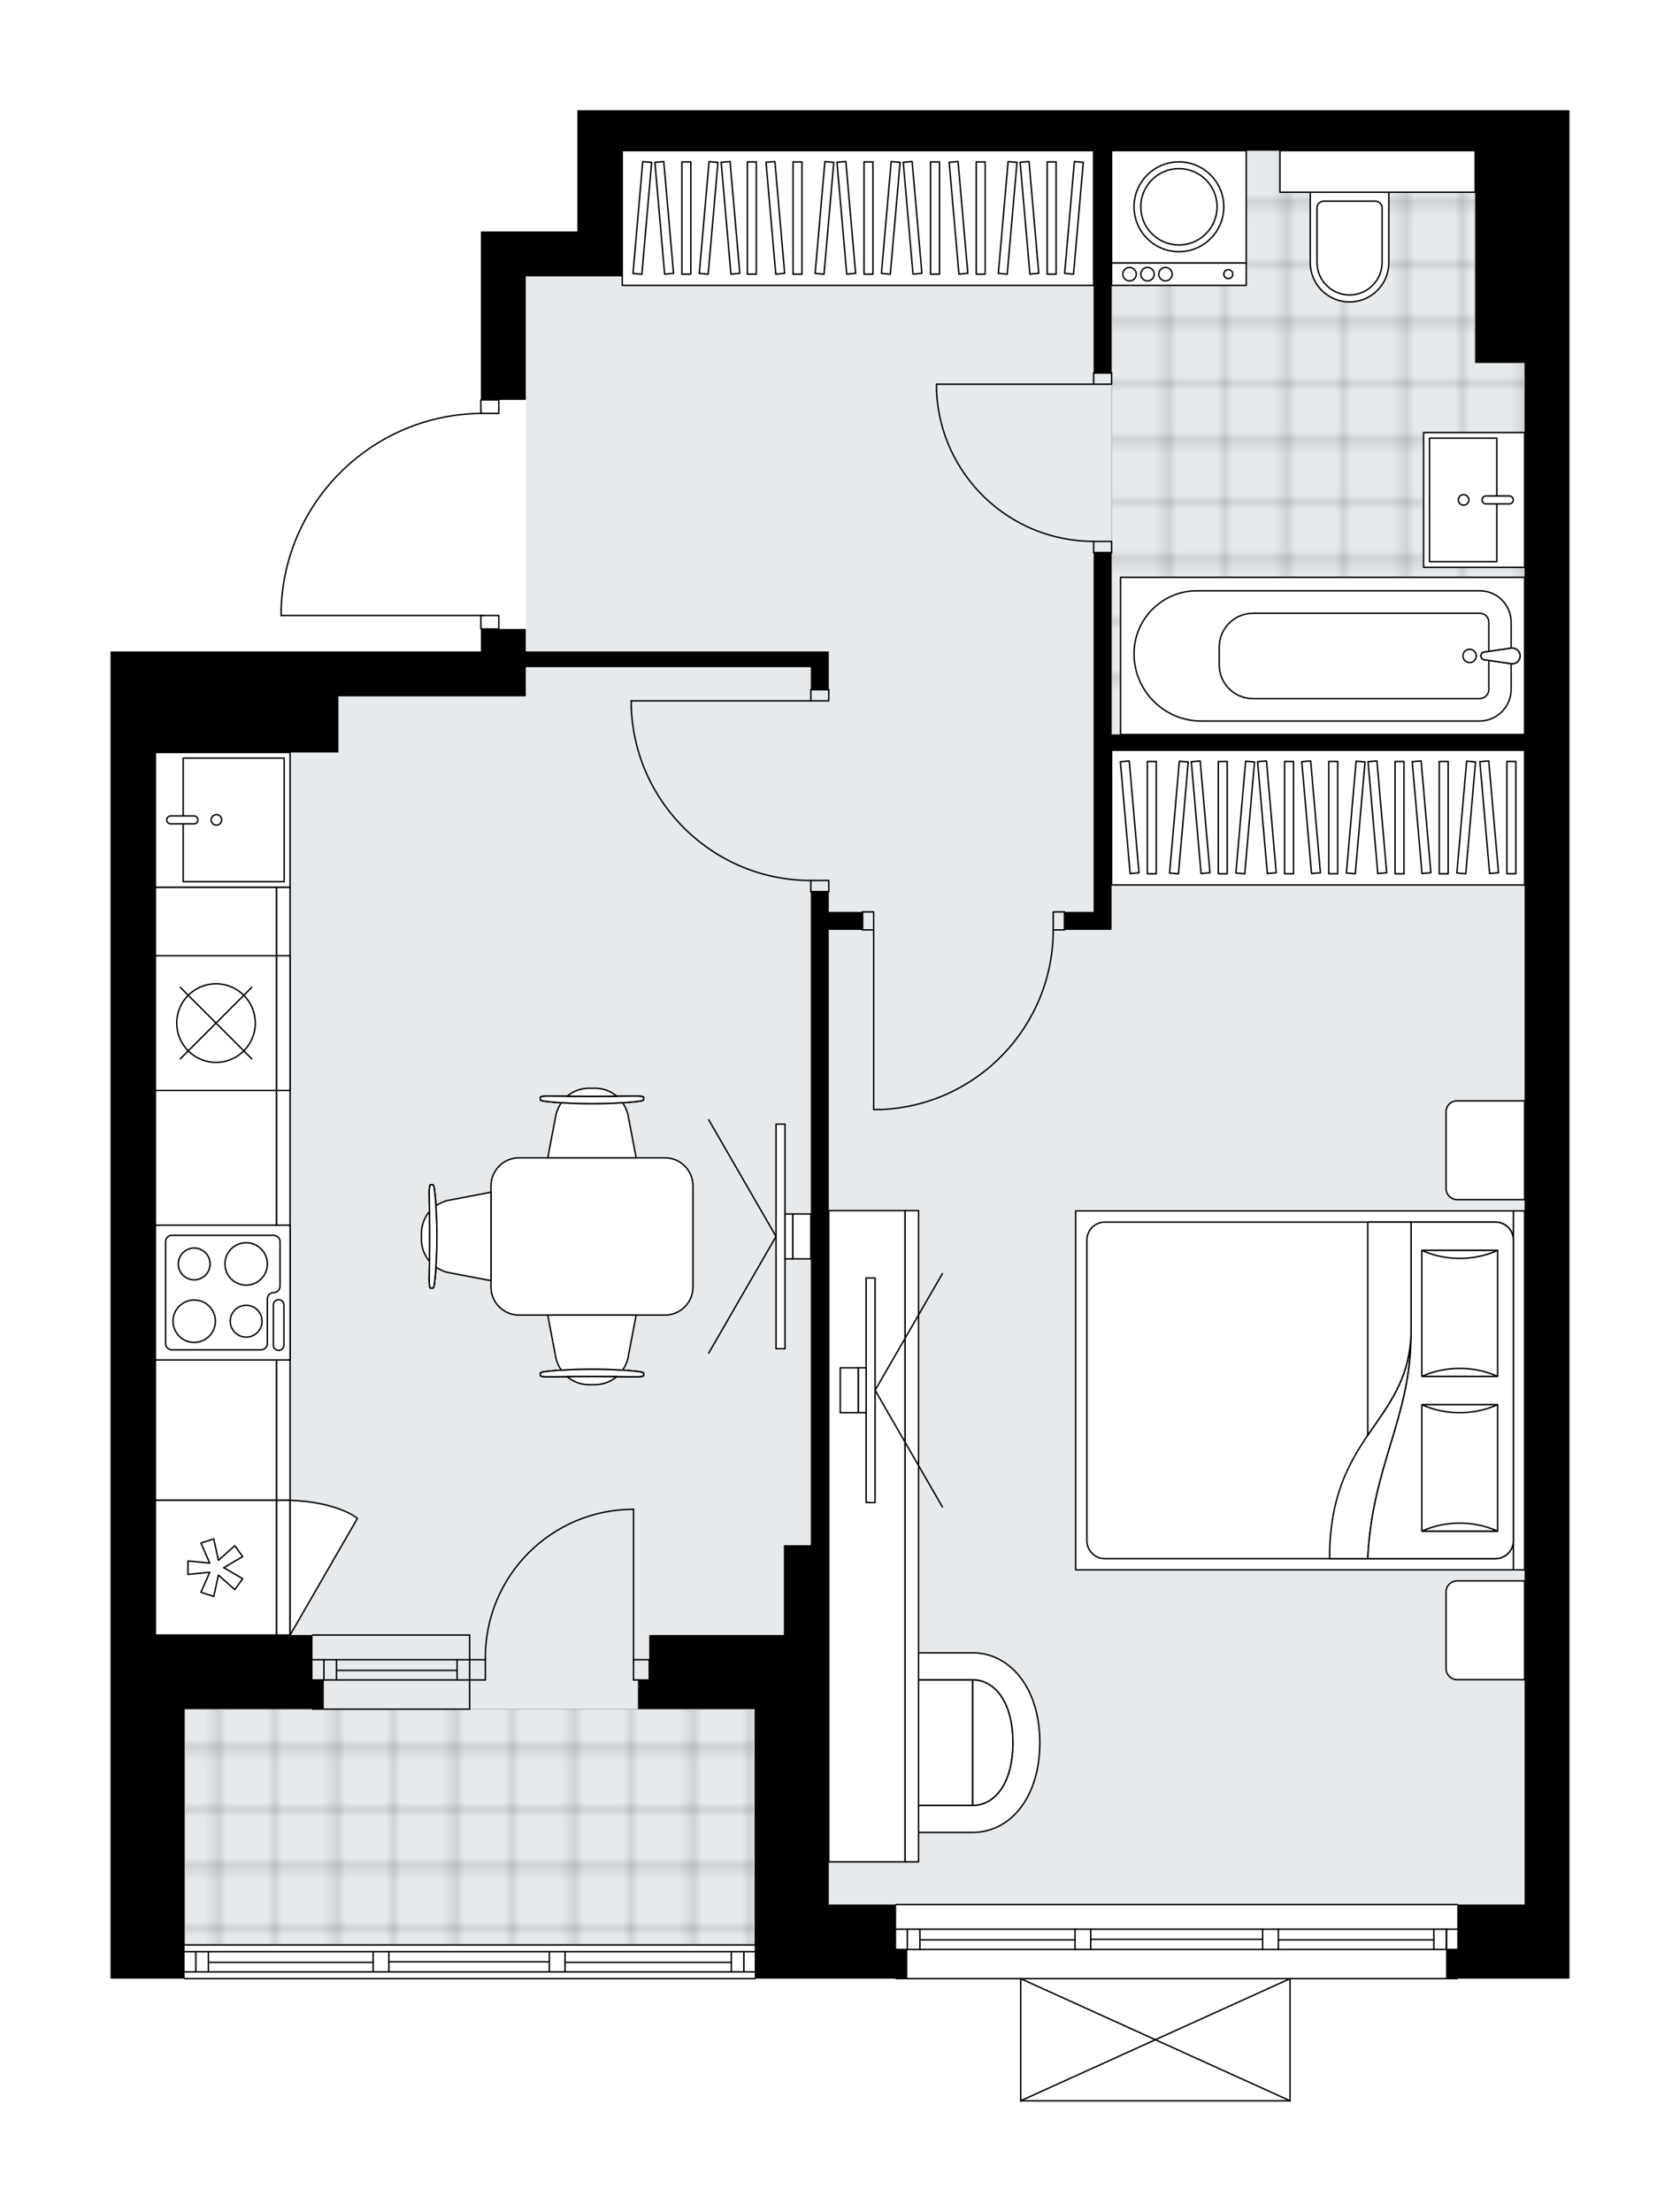 <svg xmlns="http://www.w3.org/2000/svg" xmlns:xlink="http://www.w3.org/1999/xlink" height="2000px" id="Layer_1" style="enable-background:new 0 0 1519.95 2000;" version="1.1" viewBox="0 0 1519.95 2000" width="1519.95px" x="0px" y="0px" xml:space="preserve">
<style type="text/css">
	.st0{fill:none;}
	.st1{opacity:0.25;fill:none;stroke:#070606;stroke-width:0.4;stroke-miterlimit:10;}
	.st2{fill:#FFFFFF;}
	.st3{fill:#E7EAEC;}
	.st4{fill:url(#SVGID_1_);stroke:#C8C8C8;stroke-width:1.3;stroke-miterlimit:10;}
	
		.st5{fill:url(#SVGID_00000028287867988776319370000013305222842380935839_);stroke:#C8C8C8;stroke-width:1.3;stroke-miterlimit:10;}
	.st6{fill:none;stroke:#000000;stroke-width:1.3;stroke-linecap:round;stroke-linejoin:round;stroke-miterlimit:10;}
	.st7{fill:#FFFFFF;stroke:#000000;stroke-width:1.3;stroke-linecap:round;stroke-linejoin:round;stroke-miterlimit:10;}
	.st8{font-family:'Arial-BoldMT','Arial'; font-weight:bold;}
	.st9{font-size:106.434px;}
	.st10{font-size:90.06px;}
	.st11{font-family: 'ArialMT','Arial';}
	.st12{font-size:40px;}
</style>
<pattern height="14.57" id="New_Pattern_Swatch_2" patternUnits="userSpaceOnUse" style="overflow:visible;" viewBox="7.49 -22.06 14.57 14.57" width="14.57" x="-239.89" y="-0.36">
	<g>
		<rect class="st0" height="14.57" width="14.57" x="7.49" y="-22.06" />
		<g>
			<rect class="st1" height="7.29" width="7.29" x="14.77" y="-7.49" />
		</g>
		<g>
			<rect class="st1" height="7.29" width="7.29" x="0.2" y="-7.49" />
		</g>
		<g>
			<rect class="st1" height="7.29" width="7.29" x="22.06" y="-14.77" />
		</g>
		<g>
			<rect class="st1" height="7.29" width="7.29" x="7.49" y="-14.77" />
			<rect class="st1" height="7.29" width="7.29" x="14.77" y="-22.06" />
		</g>
		<g>
			<rect class="st1" height="7.29" width="7.29" x="0.2" y="-22.06" />
		</g>
		<g>
			<rect class="st1" height="7.29" width="7.29" x="22.06" y="-29.35" />
		</g>
		<g>
			<rect class="st1" height="7.29" width="7.29" x="7.49" y="-29.35" />
		</g>
	</g>
</pattern>
<path class="st2" d="M1419.95,99.67v36.55v26.4v92.4v73.11v2.03V1722.2v40.61v26.4h-100.88c0,0,0,0,0,0  c0,0.36-0.29,0.65-0.65,0.65h-150.64v109.81c0,0,0,0.01,0,0.01c0,0.04-0.02,0.07-0.02,0.11c-0.01,0.05-0.01,0.1-0.03,0.15  c0,0,0,0,0,0.01c0,0.01-0.01,0.01-0.01,0.01c-0.05,0.1-0.12,0.17-0.2,0.23c-0.02,0.02-0.04,0.03-0.06,0.04  c-0.09,0.05-0.2,0.09-0.31,0.09H923.45c-0.12,0-0.22-0.04-0.31-0.09c-0.02-0.01-0.04-0.03-0.06-0.04c-0.08-0.06-0.16-0.14-0.2-0.23  c0-0.01-0.01-0.01-0.01-0.01c0,0,0,0,0-0.01c-0.02-0.04-0.02-0.1-0.03-0.15c-0.01-0.04-0.02-0.07-0.02-0.11c0,0,0-0.01,0-0.01  v-109.81H810.75c-0.36,0-0.65-0.29-0.65-0.65c0,0,0,0,0,0H683.46c0,0,0,0,0,0c0,0.36-0.29,0.65-0.65,0.65h-515.8  c-0.36,0-0.65-0.29-0.65-0.65c0,0,0,0,0,0H100v-26.4v-40.61v-324.91V589.07h40.61h0.02h89.35h76.13h0.02h128.92v-19.66h0  c-0.36,0-0.65-0.29-0.65-0.65v-11.53l-180.06,0c-0.36,0-0.65-0.29-0.65-0.65v-5.32c0,0,0-0.01,0-0.01c0,0,0-0.01,0-0.01  c1.42-47.97,21.16-92.8,55.6-126.23c33.79-32.8,78.12-51.13,125.11-51.81v-11.57c0-0.36,0.29-0.65,0.65-0.65h0V249.95v-40.61h87.32  v-73.11V99.67h36.55H1419.95z" id="background" />
<g id="floor">
	<polygon class="st3" points="1379.34,328.13 1334.67,328.13 1334.67,136.23 1157.99,136.23 1157.99,136.23 563,136.23 563,249.95    475.68,249.95 475.68,328.13 475.68,494.65 475.68,629.69 207.63,629.69 140.61,629.69 140.61,1478.52 167.01,1478.52    167.01,1758.76 682.81,1758.76 682.81,1722.2 1379.34,1722.2  " />
	<pattern id="SVGID_1_" patternTransform="matrix(0 7.164 -7.164 0 -44403.582 44243.258)" xlink:href="#New_Pattern_Swatch_2">
	</pattern>
	<polygon class="st4" points="167.01,1545.53 167.01,1758.76 682.81,1758.76 682.81,1545.53  " />
	
		<pattern id="SVGID_00000168118718961307498230000006983345778508057497_" patternTransform="matrix(0 7.164 -7.164 0 -44403.582 44243.258)" xlink:href="#New_Pattern_Swatch_2">
	</pattern>
	
		<polygon points="   1379.34,328.13 1334.67,328.13 1334.67,136.23 1157.99,136.23 1157.99,136.23 1005.69,136.23 1005.69,328.13 1005.69,473.51    1005.69,664.21 1379.34,664.21  " style="fill:url(#SVGID_00000168118718961307498230000006983345778508057497_);stroke:#C8C8C8;stroke-width:1.3;stroke-miterlimit:10;" />
	<g id="LINE_00000159464968034887382420000007318742429480728708_">
		<line class="st6" x1="424.91" x2="282.76" y1="1500.86" y2="1500.86" />
	</g>
	<g id="LINE_00000114759028936417534850000003907572093613693118_">
		<line class="st6" x1="424.91" x2="282.76" y1="1519.13" y2="1519.13" />
	</g>
	<g id="LINE_00000175316626678868610680000015216728505121416581_">
		<line class="st6" x1="413.54" x2="304.43" y1="1510.5" y2="1510.5" />
	</g>
	<g id="LINE_00000174594281012437829940000005848049016243159950_">
		<line class="st6" x1="293.06" x2="293.06" y1="1500.86" y2="1519.13" />
	</g>
	<g id="LINE_00000005247277247624606030000005091386150022939784_">
		<line class="st6" x1="413.54" x2="413.54" y1="1500.86" y2="1519.13" />
	</g>
	<g id="LINE_00000029041968290814526230000003264908548991458945_">
		<line class="st6" x1="424.91" x2="282.76" y1="1478.52" y2="1478.52" />
	</g>
	<g id="LINE_00000005973625409141620360000014446380044234196399_">
		<line class="st6" x1="282.76" x2="424.91" y1="1545.53" y2="1545.53" />
	</g>
	<g id="LINE_00000181791146626442642590000017239128711248469416_">
		<line class="st6" x1="304.43" x2="304.43" y1="1500.84" y2="1519.12" />
	</g>
	<g id="LINE_00000147197908009848445180000005796990682626858423_">
		<line class="st6" x1="424.91" x2="424.91" y1="1478.52" y2="1545.53" />
	</g>
	<g id="LINE_00000114068690577513393810000009980591604501081730_">
		<line class="st6" x1="1318.42" x2="810.74" y1="1789.22" y2="1789.22" />
	</g>
	<g id="LINE_00000082349862832245615910000010120007952279728282_">
		<line class="st6" x1="1308.63" x2="1308.63" y1="1762.82" y2="1744.54" />
	</g>
	<g id="LINE_00000057128004393006105010000015736711722454130308_">
		<line class="st6" x1="820.9" x2="820.9" y1="1762.82" y2="1744.54" />
	</g>
	<g id="LINE_00000167376976913088309130000008919915838965761933_">
		<line class="st6" x1="1156.57" x2="1297.26" y1="1754.19" y2="1754.19" />
	</g>
	<g id="LINE_00000135661036257868880480000001225894003720770973_">
		<line class="st6" x1="832.27" x2="972.59" y1="1754.19" y2="1754.19" />
	</g>
	<g id="LINE_00000096737657482844247500000012691677794501546937_">
		<line class="st6" x1="832.27" x2="832.27" y1="1744.54" y2="1762.82" />
	</g>
	<g id="LINE_00000051359062182843556460000000464553885358497701_">
		<line class="st6" x1="1308.63" x2="1308.63" y1="1762.82" y2="1744.54" />
	</g>
	<g id="LINE_00000145032425845661953270000005360554106614423961_">
		<line class="st6" x1="1297.26" x2="1297.26" y1="1744.54" y2="1762.82" />
	</g>
	<g id="LINE_00000064313303780424539730000007667471722427400882_">
		<line class="st6" x1="1142.36" x2="1142.36" y1="1762.82" y2="1744.54" />
	</g>
	<g id="LINE_00000062178953590584321840000014605046955118950309_">
		<line class="st6" x1="1142.36" x2="1156.57" y1="1744.54" y2="1744.54" />
	</g>
	<g id="LINE_00000052105658238799671630000016422167729361800632_">
		<line class="st6" x1="1156.57" x2="1156.57" y1="1744.54" y2="1762.82" />
	</g>
	<g id="LINE_00000044876039512297899240000014032979050916417933_">
		<line class="st6" x1="1156.57" x2="1142.36" y1="1762.82" y2="1762.82" />
	</g>
	<g id="LINE_00000160892957480590854470000008016874538953595580_">
		<line class="st6" x1="810.74" x2="1318.42" y1="1722.2" y2="1722.2" />
	</g>
	<g id="LINE_00000147193551850665373060000004433451375161906833_">
		<line class="st6" x1="972.59" x2="972.59" y1="1762.82" y2="1744.54" />
	</g>
	<g id="LINE_00000134233949324633715930000012809959189842365845_">
		<line class="st6" x1="972.59" x2="986.81" y1="1744.54" y2="1744.54" />
	</g>
	<g id="LINE_00000004514297304377607820000005675674512197804692_">
		<line class="st6" x1="986.81" x2="986.81" y1="1744.54" y2="1762.82" />
	</g>
	<g id="LINE_00000114775204928745322370000017705954034898156445_">
		<line class="st6" x1="986.81" x2="972.59" y1="1762.82" y2="1762.82" />
	</g>
	<g id="LINE_00000124162923593396458110000004777572014499750314_">
		<line class="st6" x1="986.81" x2="1142.36" y1="1753.68" y2="1753.68" />
	</g>
	<g id="LWPOLYLINE_00000146467243104360185180000006989191965846626697_">
		<line class="st6" x1="972.59" x2="810.74" y1="1762.82" y2="1762.82" />
	</g>
	<g id="LWPOLYLINE_00000063616579631128823820000012463624421298317495_">
		<line class="st6" x1="986.81" x2="1142.36" y1="1762.82" y2="1762.82" />
	</g>
	<g id="LWPOLYLINE_00000067224195524028027620000000985234701304556985_">
		<line class="st6" x1="1156.57" x2="1318.42" y1="1762.82" y2="1762.82" />
	</g>
	<g id="LWPOLYLINE_00000114788545554026914740000005602625711134768541_">
		<line class="st6" x1="972.59" x2="810.74" y1="1744.54" y2="1744.54" />
	</g>
	<g id="LWPOLYLINE_00000072974100575744837510000004043423246046922657_">
		<line class="st6" x1="986.81" x2="1142.36" y1="1744.54" y2="1744.54" />
	</g>
	<g id="LWPOLYLINE_00000167362436292201344560000000776501996258713522_">
		<line class="st6" x1="1156.57" x2="1318.42" y1="1744.54" y2="1744.54" />
	</g>
	<g id="LINE_00000017495531155985978740000004346588854024607403_">
		<line class="st6" x1="682.81" x2="167.01" y1="1789.22" y2="1789.22" />
	</g>
	<g id="LINE_00000010295783850577832320000002436035515083844766_">
		<line class="st6" x1="673.02" x2="673.02" y1="1783.12" y2="1764.85" />
	</g>
	<g id="LINE_00000150102037874666741370000018321709742682613404_">
		<line class="st6" x1="177.17" x2="177.17" y1="1783.12" y2="1764.85" />
	</g>
	<g id="LINE_00000142857072124745221910000015123731272853599385_">
		<line class="st6" x1="511.22" x2="661.65" y1="1774.49" y2="1774.49" />
	</g>
	<g id="LINE_00000029731068823015521050000007578498754175677312_">
		<line class="st6" x1="188.54" x2="337.59" y1="1774.49" y2="1774.49" />
	</g>
	<g id="LINE_00000098910092340821400220000005647403271985682833_">
		<line class="st6" x1="188.54" x2="188.54" y1="1764.85" y2="1783.12" />
	</g>
	<g id="LINE_00000158736936945879059240000007635595385839344532_">
		<line class="st6" x1="673.02" x2="673.02" y1="1783.12" y2="1764.85" />
	</g>
	<g id="LINE_00000072262215486190350760000005317283008310324385_">
		<line class="st6" x1="661.65" x2="661.65" y1="1764.85" y2="1783.12" />
	</g>
	<g id="LINE_00000145060584274622548920000000277552830374968961_">
		<line class="st6" x1="497" x2="497" y1="1783.12" y2="1764.85" />
	</g>
	<g id="LINE_00000011026779893601154560000002993205143137550490_">
		<line class="st6" x1="497" x2="511.22" y1="1764.85" y2="1764.85" />
	</g>
	<g id="LINE_00000161594583289886964260000004367921092736633265_">
		<line class="st6" x1="511.22" x2="511.22" y1="1764.85" y2="1783.12" />
	</g>
	<g id="LINE_00000022543328217402246740000011294371470117127829_">
		<line class="st6" x1="511.22" x2="497" y1="1783.12" y2="1783.12" />
	</g>
	<g id="LINE_00000012447913003500489340000009996949368101186209_">
		<line class="st6" x1="167.01" x2="682.81" y1="1758.76" y2="1758.76" />
	</g>
	<g id="LINE_00000137128398797529945750000001467654298051754125_">
		<line class="st6" x1="337.59" x2="337.59" y1="1783.12" y2="1764.85" />
	</g>
	<g id="LINE_00000134960019345637852990000004115606173213694100_">
		<line class="st6" x1="337.59" x2="351.81" y1="1764.85" y2="1764.85" />
	</g>
	<g id="LINE_00000129172333435724958720000017553814107675001986_">
		<line class="st6" x1="351.81" x2="351.81" y1="1764.85" y2="1783.12" />
	</g>
	<g id="LINE_00000093167480669346427640000003557370483208242839_">
		<line class="st6" x1="351.81" x2="337.59" y1="1783.12" y2="1783.12" />
	</g>
	<g id="LINE_00000085950529786856668720000009716171281664082083_">
		<line class="st6" x1="351.81" x2="497" y1="1773.99" y2="1773.99" />
	</g>
	<g id="LWPOLYLINE_00000003074732665199681440000010949204626288127163_">
		<line class="st6" x1="337.59" x2="167.01" y1="1783.12" y2="1783.12" />
	</g>
	<g id="LWPOLYLINE_00000021815162135104818600000011684291876133050756_">
		<line class="st6" x1="351.81" x2="497" y1="1783.12" y2="1783.12" />
	</g>
	<g id="LWPOLYLINE_00000079459112222077317130000010272521883012592785_">
		<line class="st6" x1="511.22" x2="682.81" y1="1783.12" y2="1783.12" />
	</g>
	<g id="LWPOLYLINE_00000051349680281229583680000016130829569057008534_">
		<line class="st6" x1="337.59" x2="167.01" y1="1764.85" y2="1764.85" />
	</g>
	<g id="LWPOLYLINE_00000039836338058253771950000005342468106985353887_">
		<line class="st6" x1="351.81" x2="497" y1="1764.85" y2="1764.85" />
	</g>
	<g id="LWPOLYLINE_00000158751741557638565180000005163339417399134099_">
		<line class="st6" x1="511.22" x2="682.81" y1="1764.85" y2="1764.85" />
	</g>
	<g id="LWPOLYLINE_00000080927607412779894470000014311227622285917583_">
		<rect class="st6" height="16.25" width="10.15" x="780.28" y="824.63" />
	</g>
	<g id="LWPOLYLINE_00000026857954743921189660000003870569113105774723_">
		<rect class="st6" height="16.25" width="10.15" x="952.89" y="824.63" />
	</g>
	<g id="LINE_00000042730196778144074470000001926801287749760145_">
		<line class="st6" x1="780.28" x2="780.28" y1="840.88" y2="824.63" />
	</g>
	<g id="LINE_00000168804093839867234700000016296198273272749218_">
		<line class="st6" x1="963.05" x2="963.05" y1="840.88" y2="824.63" />
	</g>
	<g id="LINE_00000103254865355237618310000016354950010803686559_">
		<line class="st6" x1="790.44" x2="790.44" y1="840.88" y2="1003.34" />
	</g>
	<g id="LINE_00000178902216517605330560000007410651352523770500_">
		<line class="st6" x1="796.53" x2="790.44" y1="1003.34" y2="1003.34" />
	</g>
	<g id="ARC_00000115478671357762243060000004401807131690549402_">
		<path class="st6" d="M796.53,1003.34c87.29-3.38,156.32-75.1,156.36-162.46" />
	</g>
	<g id="LWPOLYLINE_00000083795343036657682160000000211117925011314864_">
		<rect class="st6" height="10.15" width="16.25" x="989.45" y="337.27" />
	</g>
	<g id="LWPOLYLINE_00000135692264151889533520000012744684544496676507_">
		<rect class="st6" height="10.15" width="16.25" x="989.45" y="489.57" />
	</g>
	<g id="LINE_00000136378006688956060510000016857580840232076710_">
		<line class="st6" x1="989.45" x2="1005.69" y1="337.27" y2="337.27" />
	</g>
	<g id="LINE_00000140717002348458222190000013301433393745058447_">
		<line class="st6" x1="989.45" x2="1005.69" y1="499.72" y2="499.72" />
	</g>
	<g id="LINE_00000147935204942919564620000010925227684000828325_">
		<line class="st6" x1="989.45" x2="847.3" y1="347.42" y2="347.42" />
	</g>
	<g id="ARC_00000102522030395117806060000009496199499083019711_">
		<path class="st6" d="M989.45,489.57c-76.14-0.05-138.77-59.99-142.15-136.06" />
	</g>
	<g id="LINE_00000136374839793241534870000002972760767102223019_">
		<line class="st6" x1="847.3" x2="847.3" y1="347.42" y2="353.51" />
	</g>
	<g id="LWPOLYLINE_00000008829286261495295740000015395358045792122022_">
		<rect class="st6" height="10.15" width="16.25" x="733.58" y="623.6" />
	</g>
	<g id="LWPOLYLINE_00000182505417797063396580000009743372128505257107_">
		<rect class="st6" height="10.15" width="16.25" x="733.58" y="796.2" />
	</g>
	<g id="LINE_00000017503805347105942300000006600446890348101816_">
		<line class="st6" x1="733.58" x2="749.82" y1="623.6" y2="623.6" />
	</g>
	<g id="LINE_00000034090455361210184890000007933574788674657156_">
		<line class="st6" x1="733.58" x2="749.82" y1="806.36" y2="806.36" />
	</g>
	<g id="LINE_00000103964756217169586450000003559490715527708862_">
		<line class="st6" x1="733.58" x2="571.12" y1="633.75" y2="633.75" />
	</g>
	<g id="LINE_00000145753973316320676920000004698875784614708897_">
		<line class="st6" x1="571.12" x2="571.12" y1="639.84" y2="633.75" />
	</g>
	<g id="ARC_00000114781508439843312100000009247092535530109373_">
		<path class="st6" d="M733.58,796.2c-87.35-0.04-159.07-69.08-162.46-156.36" />
	</g>
	<g id="ARC_00000048496365455628548800000001659388590638921113_">
		<path class="st6" d="M439.13,1500.86c-0.01-0.66-0.01-1.33-0.02-1.99c-0.01-74.03,60.01-134.06,134.04-134.06" />
	</g>
	<g id="LINE_00000011726549882247958110000011514518092044913812_">
		<line class="st6" x1="573.15" x2="573.15" y1="1500.86" y2="1364.8" />
	</g>
	<g id="LINE_00000134241381441230451590000006188353006510543243_">
		<line class="st6" x1="424.91" x2="439.13" y1="1500.86" y2="1500.86" />
	</g>
	<g id="LINE_00000088128343941048809460000016861106777601799869_">
		<line class="st6" x1="439.13" x2="439.13" y1="1500.86" y2="1519.13" />
	</g>
	<g id="LINE_00000141450710732183140050000003314945569152746425_">
		<line class="st6" x1="439.13" x2="424.91" y1="1519.13" y2="1519.13" />
	</g>
	<g id="LINE_00000139274134997451385080000018391581952168328071_">
		<line class="st6" x1="587.37" x2="573.15" y1="1519.13" y2="1519.13" />
	</g>
	<g id="LINE_00000018938034696451794400000016760759160387768219_">
		<line class="st6" x1="573.15" x2="573.15" y1="1519.13" y2="1500.86" />
	</g>
	<g id="LINE_00000023981854228583649090000003265836482348057241_">
		<line class="st6" x1="573.15" x2="587.37" y1="1500.86" y2="1500.86" />
	</g>
	<g id="LINE_00000034777850837826255210000002532938435960764826_">
		<line class="st6" x1="587.37" x2="587.37" y1="1519.13" y2="1500.86" />
	</g>
	<g id="LWPOLYLINE_00000119091266094777029820000001435097031828989118_">
		<rect class="st6" height="12.18" width="16.25" x="435.06" y="361.64" />
	</g>
	<g id="LWPOLYLINE_00000035492799581489973090000015863206214568293010_">
		<rect class="st6" height="12.18" width="16.25" x="435.07" y="556.58" />
	</g>
	<g id="LWPOLYLINE_00000033370592594691489330000010137500128081362313_">
		<path class="st6" d="M254.35,551.26c2.93-98.83,83.89-177.44,182.76-177.44" />
	</g>
	<g id="LINE_00000054974137162396882430000007266559284185395613_">
		<line class="st6" x1="437.12" x2="254.35" y1="556.58" y2="556.58" />
	</g>
	<g id="LINE_00000021088354826855799650000011932533928701492404_">
		<line class="st6" x1="254.35" x2="254.35" y1="556.58" y2="551.26" />
	</g>
	<g id="LINE_00000160187583770537269110000008132778527231422379_">
		<line class="st6" x1="1167.13" x2="923.45" y1="1899.68" y2="1899.68" />
	</g>
	<g id="LINE_00000012430790559905438060000014334106758453740715_">
		<line class="st6" x1="923.45" x2="923.45" y1="1899.68" y2="1789.25" />
	</g>
	<g id="LINE_00000173143285281320822840000014370107970353660288_">
		<line class="st6" x1="1167.13" x2="1167.13" y1="1789.25" y2="1899.68" />
	</g>
	<g id="LWPOLYLINE_00000023977201995187664570000000652355577399632805_">
		<line class="st6" x1="923.45" x2="1167.13" y1="1789.25" y2="1899.68" />
	</g>
	<g id="LWPOLYLINE_00000103266684983264881070000006337347578749632406_">
		<line class="st6" x1="1167.13" x2="923.45" y1="1789.25" y2="1899.68" />
	</g>
	<g>
		<polygon points="558.94,99.67 522.39,99.67 522.39,136.23 522.39,209.33 435.07,209.33 435.07,249.95 435.07,361.64     475.68,361.64 475.68,249.95 522.39,249.95 563,249.95 563,136.23 989.45,136.23 989.45,337.27 1005.69,337.27 1005.69,136.23     1334.67,136.23 1334.67,162.63 1334.67,214.41 1334.67,255.02 1334.67,295.64 1334.67,328.13 1379.34,328.13 1379.34,664.21     1005.69,664.21 1005.69,499.72 989.45,499.72 989.45,824.63 963.05,824.63 963.05,840.88 989.45,840.88 1005.69,840.88     1005.69,678.42 1379.34,678.42 1379.34,1722.2 1318.42,1722.2 1318.42,1762.82 1308.27,1762.82 1308.27,1789.22 1419.95,1789.22     1419.95,1762.82 1419.95,1722.2 1419.95,330.16 1419.95,328.13 1419.95,255.02 1419.95,162.63 1419.95,136.23 1419.95,99.67   " />
		<polygon points="733.58,623.6 749.82,623.6 749.82,589.07 733.58,589.07 475.68,589.07 475.68,568.77 435.07,568.77     435.07,589.07 306.14,589.07 306.12,589.07 229.99,589.07 140.64,589.07 140.61,589.07 100,589.07 100,1397.29 100,1722.2     100,1762.82 100,1789.22 167.01,1789.22 167.01,1762.82 167.01,1722.2 167.01,1545.53 282.76,1545.53 292.92,1545.53     292.92,1519.13 282.76,1519.13 282.76,1478.52 140.61,1478.52 140.61,1397.29 140.61,680.46 140.64,680.46 165.01,680.46     229.99,680.46 283.8,680.46 306.14,680.46 306.14,629.69 435.07,629.69 475.68,629.69 475.68,603.29 733.58,603.29   " />
		<polygon points="810.74,1722.2 749.82,1722.2 749.82,1397.29 749.82,840.88 780.28,840.88 780.28,824.63 749.82,824.63     749.82,806.36 733.58,806.36 733.58,1397.29 709.21,1397.29 709.21,1478.52 587.37,1478.52 587.37,1519.13 577.21,1519.13     577.21,1545.53 587.37,1545.53 682.81,1545.53 682.81,1722.2 682.81,1762.82 682.81,1789.22 820.9,1789.22 820.9,1762.82     810.74,1762.82   " />
	</g>
</g>
<g id="mebel">
	<g>
		
			<rect class="st7" height="109.66" transform="matrix(8.748741e-11 -1 1 8.748741e-11 -884.049 1274.934)" width="554.37" x="-81.74" y="1024.66" />
		
			<rect class="st7" height="12.18" transform="matrix(8.748741e-11 -1 1 8.748741e-11 -823.128 1335.855)" width="554.37" x="-20.82" y="1073.4" />
	</g>
	<g>
		<g>
			<g id="LINE_00000129924191103172242560000006265219222063573932_">
				<line class="st7" x1="702.1" x2="641.18" y1="1118.09" y2="1223.61" />
			</g>
			<g id="LINE_00000075854894895981668360000014990732644080104863_">
				<line class="st7" x1="702.1" x2="641.18" y1="1118.09" y2="1012.57" />
			</g>
		</g>
		<rect class="st7" height="203.07" width="8.12" x="702.1" y="1016.55" />
		
			<rect class="st7" height="40.61" transform="matrix(-1 -1.224647e-16 1.224647e-16 -1 1427.558 2236.175)" width="7.11" x="710.23" y="1097.78" />
		<rect class="st7" height="40.61" width="16.25" x="717.33" y="1097.78" />
	</g>
	<g>
		<g>
			<g>
				<path class="st7" d="M778.41,1617.46v-83.31c0-8.39,6.8-15.18,15.18-15.18h86.46v113.67h-86.46      C785.21,1632.64,778.41,1625.84,778.41,1617.46z" />
				<path class="st7" d="M880.05,1518.97c19.72,0,36.4,19.85,36.4,56.86c0,37.01-16.46,56.81-36.4,56.81V1518.97z" />
				<path class="st7" d="M880.05,1657.01c33.26,0,60.71-30.71,60.71-81.18s-27.81-81.23-60.71-81.23h-86.41v24.37h86.41      c19.72,0,36.4,19.85,36.4,56.86c0,37.01-16.46,56.81-36.4,56.81h-86.41v24.37H880.05z" />
			</g>
		</g>
		<g>
			
				<rect class="st7" height="69.04" transform="matrix(-2.190623e-10 -1 1 -2.190623e-10 -604.84 2173.532)" width="588.9" x="489.89" y="1354.66" />
			
				<rect class="st7" height="12.18" transform="matrix(-1.926871e-10 -1 1 -1.926871e-10 -564.226 2214.146)" width="588.9" x="530.51" y="1383.09" />
		</g>
		<g>
			<g>
				<g id="LINE_00000047751450853920975050000010129138364502782108_">
					<line class="st7" x1="791.72" x2="852.64" y1="1257.19" y2="1362.71" />
				</g>
				<g id="LINE_00000015349776692364746800000006681595815684576167_">
					<line class="st7" x1="791.72" x2="852.64" y1="1257.19" y2="1151.67" />
				</g>
			</g>
			
				<rect class="st7" height="203.07" transform="matrix(-1 2.196815e-10 -2.196815e-10 -1 1575.314 2514.381)" width="8.12" x="783.6" y="1155.66" />
			<rect class="st7" height="40.61" width="7.11" x="776.49" y="1236.88" />
			
				<rect class="st7" height="40.61" transform="matrix(-1 2.205772e-10 -2.205772e-10 -1 1536.731 2514.381)" width="16.25" x="760.24" y="1236.88" />
		</g>
	</g>
	<g>
		
			<rect class="st7" height="373.65" transform="matrix(-1.441702e-10 1 -1 -1.441702e-10 1931.862 -453.171)" width="121.84" x="1131.6" y="552.52" />
		<g>
			
				<rect class="st7" height="8.07" transform="matrix(-1.347564e-10 1 -1 -1.347564e-10 2045.52 -566.83)" width="101.53" x="1255.41" y="735.31" />
			
				<rect class="st7" height="8.07" transform="matrix(-1.347742e-10 1 -1 -1.347742e-10 2005.539 -526.848)" width="101.53" x="1215.43" y="735.31" />
			
				<rect class="st7" height="8.07" transform="matrix(-1.347564e-10 1 -1 -1.347564e-10 1945.566 -466.875)" width="101.53" x="1155.45" y="735.31" />
			
				<rect class="st7" height="8.07" transform="matrix(-1.347564e-10 1 -1 -1.347564e-10 1905.584 -426.894)" width="101.53" x="1115.47" y="735.31" />
			
				<rect class="st7" height="8.07" transform="matrix(-1.347564e-10 1 -1 -1.347564e-10 1845.612 -366.921)" width="101.53" x="1055.5" y="735.31" />
			
				<rect class="st7" height="8.07" transform="matrix(-0.087 0.996 -0.996 -0.087 2178.281 -517.336)" width="101.53" x="1275.4" y="735.31" />
			
				<rect class="st7" height="8.07" transform="matrix(-0.087 0.996 -0.996 -0.087 2069.615 -417.762)" width="101.53" x="1175.44" y="735.31" />
			
				<rect class="st7" height="8.07" transform="matrix(-0.087 0.996 -0.996 -0.087 1960.949 -318.188)" width="101.53" x="1075.49" y="735.31" />
			
				<rect class="st7" height="8.07" transform="matrix(0.087 0.996 -0.996 0.087 1910.618 -606.383)" width="101.53" x="1235.42" y="735.31" />
			
				<rect class="st7" height="8.07" transform="matrix(0.087 0.996 -0.996 0.087 1874.121 -566.553)" width="101.53" x="1195.44" y="735.31" />
			
				<rect class="st7" height="8.07" transform="matrix(0.087 0.996 -0.996 0.087 1819.375 -506.809)" width="101.53" x="1135.46" y="735.31" />
			
				<rect class="st7" height="8.07" transform="matrix(0.087 0.996 -0.996 0.087 1782.878 -466.979)" width="101.53" x="1095.48" y="735.31" />
			
				<rect class="st7" height="8.07" transform="matrix(-0.087 0.996 -0.996 -0.087 1895.749 -258.443)" width="101.53" x="1015.52" y="735.31" />
			
				<rect class="st7" height="8.07" transform="matrix(0.087 0.996 -0.996 0.087 1728.132 -407.235)" width="101.53" x="1035.51" y="735.31" />
			
				<rect class="st7" height="8.07" transform="matrix(-1.350069e-10 1 -1 -1.350069e-10 2106.713 -628.023)" width="101.53" x="1316.6" y="735.31" />
			
				<rect class="st7" height="8.07" transform="matrix(0.087 0.996 -0.996 0.087 1966.477 -667.343)" width="101.53" x="1296.61" y="735.31" />
			
				<rect class="st7" height="8.07" transform="matrix(-1.347564e-10 1 -1 -1.347564e-10 1781.41 -302.72)" width="101.53" x="991.3" y="735.31" />
			
				<rect class="st7" height="8.07" transform="matrix(0.087 0.996 -0.996 0.087 1669.527 -343.278)" width="101.53" x="971.31" y="735.31" />
		</g>
	</g>
	<g>
		
			<rect class="st7" height="426.45" transform="matrix(-1.433122e-10 1 -1 -1.433122e-10 973.372 -579.074)" width="121.84" x="715.3" y="-16.07" />
		<g>
			
				<rect class="st7" height="8.07" transform="matrix(-1.347564e-10 1 -1 -1.347564e-10 1148.613 -754.316)" width="101.53" x="900.7" y="193.11" />
			
				<rect class="st7" height="8.07" transform="matrix(-0.087 0.996 -0.996 -0.087 1252.522 -753.428)" width="101.53" x="920.69" y="193.11" />
			
				<rect class="st7" height="8.07" transform="matrix(-0.087 0.996 -0.996 -0.087 1187.322 -693.683)" width="101.53" x="860.72" y="193.11" />
			
				<rect class="st7" height="8.07" transform="matrix(0.087 0.996 -0.996 0.087 1046.689 -747.963)" width="101.53" x="880.71" y="193.11" />
			
				<rect class="st7" height="8.07" transform="matrix(-1.339854e-10 1 -1 -1.339854e-10 1084.412 -690.115)" width="101.53" x="836.5" y="193.11" />
			
				<rect class="st7" height="8.07" transform="matrix(-1.347564e-10 1 -1 -1.347564e-10 1043.084 -648.787)" width="101.53" x="795.17" y="193.11" />
			
				<rect class="st7" height="8.07" transform="matrix(0.087 0.996 -0.996 0.087 988.083 -684.006)" width="101.53" x="816.51" y="193.11" />
			
				<rect class="st7" height="8.07" transform="matrix(-1.347564e-10 1 -1 -1.347564e-10 982.883 -588.586)" width="101.53" x="734.97" y="193.11" />
			
				<rect class="st7" height="8.07" transform="matrix(-0.087 0.996 -0.996 -0.087 1072.347 -588.328)" width="101.53" x="754.96" y="193.11" />
			
				<rect class="st7" height="8.07" transform="matrix(0.087 0.996 -0.996 0.087 950.149 -642.608)" width="101.53" x="774.95" y="193.11" />
			
				<rect class="st7" height="8.07" transform="matrix(-0.087 0.996 -0.996 -0.087 1007.148 -528.584)" width="101.53" x="694.99" y="193.11" />
			
				<rect class="st7" height="8.07" transform="matrix(0.087 0.996 -0.996 0.087 895.403 -582.864)" width="101.53" x="714.98" y="193.11" />
			
				<rect class="st7" height="8.07" transform="matrix(-1.342457e-10 1 -1 -1.342457e-10 918.682 -524.385)" width="101.53" x="670.77" y="193.11" />
			
				<rect class="st7" height="8.07" transform="matrix(-1.347653e-10 1 -1 -1.347653e-10 877.354 -483.057)" width="101.53" x="629.44" y="193.11" />
			
				<rect class="st7" height="8.07" transform="matrix(0.087 0.996 -0.996 0.087 836.798 -518.907)" width="101.53" x="650.78" y="193.11" />
			
				<rect class="st7" height="8.07" transform="matrix(-1.347564e-10 1 -1 -1.347564e-10 818.121 -423.824)" width="101.53" x="570.21" y="193.11" />
			
				<rect class="st7" height="8.07" transform="matrix(-0.087 0.996 -0.996 -0.087 893.226 -424.193)" width="101.53" x="590.2" y="193.11" />
			
				<rect class="st7" height="8.07" transform="matrix(0.087 0.996 -0.996 0.087 799.747 -478.473)" width="101.53" x="610.19" y="193.11" />
			
				<rect class="st7" height="8.07" transform="matrix(-0.087 0.996 -0.996 -0.087 828.026 -364.449)" width="101.53" x="530.22" y="193.11" />
			
				<rect class="st7" height="8.07" transform="matrix(0.087 0.996 -0.996 0.087 745.001 -418.729)" width="101.53" x="550.21" y="193.11" />
		</g>
	</g>
	<g>
		<path class="st7" d="M1308.27,1005.42v69.24c0,5.61,4.55,10.15,10.15,10.15h60.92v-89.35h-61.11    C1312.73,995.46,1308.27,999.92,1308.27,1005.42z" />
		<path class="st7" d="M1308.27,1439.53v69.23c0,5.61,4.55,10.15,10.15,10.15h60.92v-89.35h-61.11    C1312.73,1429.57,1308.27,1434.03,1308.27,1439.53z" />
		<g>
			
				<rect class="st7" height="10.15" transform="matrix(-4.503882e-11 1 -1 -4.503882e-11 2631.546 -116.982)" width="324.63" x="1211.95" y="1252.21" />
			
				<rect class="st7" height="395.99" transform="matrix(-4.503882e-11 1 -1 -4.503882e-11 2428.477 86.088)" width="324.63" x="1008.88" y="1059.29" />
			<path class="st7" d="M1369.19,1121.36v271.84c0,8.97-7.27,16.25-16.25,16.25H999.6c-8.97,0-16.25-7.27-16.25-16.25v-271.84     c0-8.97,7.27-16.25,16.25-16.25h353.34C1361.91,1105.12,1369.19,1112.39,1369.19,1121.36z" />
			<path class="st7" d="M1237.44,1409.45c4.16-84.91,39.15-126.99,39.17-203.44c-2.77,81.81-73.85,90.54-73.7,203.44     L1237.44,1409.45z" />
			<g>
				<path class="st7" d="M1237.44,1409.45c4.16-84.91,39.15-126.99,39.17-203.44l0-100.89h76.33c8.97,0,16.25,7.27,16.25,16.25      v271.84c0,8.97-7.27,16.25-16.25,16.25L1237.44,1409.45L1237.44,1409.45z" />
			</g>
			
				<rect class="st7" height="68.57" transform="matrix(-4.598473e-11 1 -1 -4.598473e-11 2508.321 -132.988)" width="113.92" x="1263.69" y="1153.38" />
			<path class="st7" d="M1286.37,1244.63c21.54-9.65,47.03-9.65,68.57,0H1286.37z" />
			<path class="st7" d="M1354.94,1130.71c-21.54,9.65-47.03,9.65-68.57,0H1354.94z" />
			
				<rect class="st7" height="68.57" transform="matrix(-4.512498e-11 1 -1 -4.512498e-11 2648.05 6.74)" width="114.36" x="1263.47" y="1293.11" />
			<path class="st7" d="M1286.37,1384.58c21.54-9.69,47.03-9.69,68.57,0H1286.37z" />
			<path class="st7" d="M1354.94,1270.21c-21.54,9.69-47.03,9.69-68.57,0H1354.94z" />
			<g>
				<path class="st7" d="M1276.61,1206.01v-100.89h-39.17v192.77C1255.92,1270.57,1275.19,1247.84,1276.61,1206.01z" />
			</g>
		</g>
	</g>
	<g>
		<path class="st7" d="M601.58,1189.19h-132c-14.02,0-25.38-11.36-25.38-25.38v-91.44c0-14.02,11.36-25.38,25.38-25.38h132    c14.02,0,25.38,11.36,25.38,25.38v91.44C626.97,1177.82,615.6,1189.19,601.58,1189.19z" />
		<g>
			<g id="LINE_00000183222375417754324860000005072636234893786535_">
				<path class="st7" d="M577.78,995.84c-24.58,3.09-59.86,3.09-84.44,0c-2.84-0.36-4.48-0.89-4.48-1.45v-0.14v-2.01      c0-0.6,3.18-1.09,7.11-1.09c26.33,0.42,52.87,0.42,79.2,0c3.93,0,7.11,0.49,7.11,1.09v2.01v0.14      C582.26,994.95,580.62,995.48,577.78,995.84z" />
			</g>
			<g id="LINE_00000160152525906838861320000016116512460813209270_">
				<path class="st7" d="M577.78,995.84c-24.58,3.09-59.86,3.09-84.44,0c-2.84-0.36-4.48-0.89-4.48-1.45v-0.14v-2.01      c0-0.6,3.18-1.09,7.11-1.09c26.33,0.42,52.87,0.42,79.2,0c3.93,0,7.11,0.49,7.11,1.09v2.01v0.14      C582.26,994.95,580.62,995.48,577.78,995.84z" />
			</g>
			<g id="LINE_00000063622429133226107110000013473158102683303816_">
				<path class="st7" d="M577.78,995.84c-24.58,3.09-59.86,3.09-84.44,0c-2.84-0.36-4.48-0.89-4.48-1.45v-0.14v-2.01      c0-0.6,3.18-1.09,7.11-1.09c26.33,0.42,52.87,0.42,79.2,0c3.93,0,7.11,0.49,7.11,1.09v2.01v0.14      C582.26,994.95,580.62,995.48,577.78,995.84z" />
			</g>
			<path class="st7" d="M558,991.28c-5.35-4.52-12.22-7.22-19.65-7.22h-5.6c-7.42,0-14.3,2.7-19.65,7.22     C528.08,991.41,543.04,991.41,558,991.28z" />
			<path class="st7" d="M575.56,1046.99l-7.28-38.17c-0.82-4.31-2.62-8.2-5-11.63c-17.62,1.24-37.81,1.24-55.43,0     c-2.39,3.42-4.18,7.31-5,11.63l-7.28,38.17H575.56z" />
		</g>
		<g>
			<g id="LINE_00000130619654215604204430000010428882335113575062_">
				<path class="st7" d="M393.05,1075.87c3.09,24.58,3.09,59.86,0,84.44c-0.36,2.84-0.89,4.48-1.45,4.48h-0.14h-2.01      c-0.6,0-1.09-3.18-1.09-7.11c0.42-26.33,0.42-52.87,0-79.2c0-3.93,0.49-7.11,1.09-7.11h2.01h0.14      C392.16,1071.38,392.7,1073.03,393.05,1075.87z" />
			</g>
			<g id="LINE_00000133527526934083546430000002620242615496045731_">
				<path class="st7" d="M393.05,1075.87c3.09,24.58,3.09,59.86,0,84.44c-0.36,2.84-0.89,4.48-1.45,4.48h-0.14h-2.01      c-0.6,0-1.09-3.18-1.09-7.11c0.42-26.33,0.42-52.87,0-79.2c0-3.93,0.49-7.11,1.09-7.11h2.01h0.14      C392.16,1071.38,392.7,1073.03,393.05,1075.87z" />
			</g>
			<g id="LINE_00000103236315185758245430000007223182048639101612_">
				<path class="st7" d="M393.05,1075.87c3.09,24.58,3.09,59.86,0,84.44c-0.36,2.84-0.89,4.48-1.45,4.48h-0.14h-2.01      c-0.6,0-1.09-3.18-1.09-7.11c0.42-26.33,0.42-52.87,0-79.2c0-3.93,0.49-7.11,1.09-7.11h2.01h0.14      C392.16,1071.38,392.7,1073.03,393.05,1075.87z" />
			</g>
			<path class="st7" d="M388.49,1095.64c-4.52,5.35-7.21,12.22-7.21,19.65v5.6c0,7.42,2.7,14.3,7.21,19.65     C388.63,1125.57,388.63,1110.61,388.49,1095.64z" />
			<path class="st7" d="M444.2,1078.08l-38.17,7.29c-4.31,0.82-8.2,2.62-11.63,5c1.24,17.62,1.24,37.81,0,55.43     c3.42,2.39,7.31,4.18,11.63,5l38.17,7.29V1078.08z" />
		</g>
		<g>
			<g id="LINE_00000109025077104700956340000016608296383561561749_">
				<path class="st7" d="M493.34,1240.34c24.58-3.09,59.86-3.09,84.44,0c2.84,0.36,4.48,0.89,4.48,1.45v0.14v2.01      c0,0.6-3.18,1.09-7.11,1.09c-26.33-0.42-52.87-0.42-79.2,0c-3.93,0-7.11-0.49-7.11-1.09v-2.01v-0.14      C488.85,1241.23,490.5,1240.69,493.34,1240.34z" />
			</g>
			<g id="LINE_00000009581210826302053100000011158067298171252662_">
				<path class="st7" d="M493.34,1240.34c24.58-3.09,59.86-3.09,84.44,0c2.84,0.36,4.48,0.89,4.48,1.45v0.14v2.01      c0,0.6-3.18,1.09-7.11,1.09c-26.33-0.42-52.87-0.42-79.2,0c-3.93,0-7.11-0.49-7.11-1.09v-2.01v-0.14      C488.85,1241.23,490.5,1240.69,493.34,1240.34z" />
			</g>
			<g id="LINE_00000138531842004157377090000014718392539990711450_">
				<path class="st7" d="M493.34,1240.34c24.58-3.09,59.86-3.09,84.44,0c2.84,0.36,4.48,0.89,4.48,1.45v0.14v2.01      c0,0.6-3.18,1.09-7.11,1.09c-26.33-0.42-52.87-0.42-79.2,0c-3.93,0-7.11-0.49-7.11-1.09v-2.01v-0.14      C488.85,1241.23,490.5,1240.69,493.34,1240.34z" />
			</g>
			<path class="st7" d="M513.11,1244.9c5.35,4.52,12.22,7.21,19.65,7.21h5.6c7.42,0,14.3-2.7,19.65-7.21     C543.04,1244.76,528.08,1244.76,513.11,1244.9z" />
			<path class="st7" d="M495.55,1189.19l7.28,38.17c0.82,4.31,2.62,8.2,5,11.63c17.62-1.24,37.81-1.24,55.43,0     c2.39-3.42,4.18-7.31,5-11.63l7.28-38.17H495.55z" />
		</g>
	</g>
	<g>
		
			<rect class="st7" height="365.53" transform="matrix(-4.491537e-11 1 -1 -4.491537e-11 1789.713 -603.443)" width="142.15" x="1125.5" y="410.37" />
		<g id="ARC_00000029030101628818794690000011903258106959069606_">
			<path class="st7" d="M1367.17,586.12c0.68-0.1,1.37-0.1,2.05,0c3.87,0.57,6.56,4.16,5.99,8.04s-4.16,6.56-8.04,5.99l-24.8-3.62     c-1.15-0.34-2.04-1.24-2.38-2.38c-0.56-1.88,0.51-3.85,2.38-4.41L1367.17,586.12z" />
		</g>
		<path class="st7" d="M1367.16,623.39v-23.24l-24.79-3.62c-1.15-0.34-2.04-1.24-2.38-2.38c-0.56-1.88,0.51-3.85,2.38-4.41    l24.79-3.62v-23.45c0-15.7-12.73-28.43-28.43-28.43H1082.9c-31.43,0-56.9,25.48-56.9,56.9c0,33.62,27.26,60.88,60.88,60.88h251.64    C1354.33,652.03,1367.16,639.2,1367.16,623.39z" />
		<path class="st7" d="M1346.99,623.45v-26.25l-4.62-0.67c-1.15-0.34-2.04-1.24-2.38-2.38c-0.56-1.88,0.51-3.85,2.38-4.41l4.62-0.67    v-26.39c0-4.49-3.64-8.12-8.12-8.12h-205.15c-16.93,0-30.65,13.72-30.65,30.65v16.06c0,16.82,13.64,30.46,30.46,30.46h205.19    C1343.29,631.72,1346.99,628.02,1346.99,623.45z" />
		<g id="ARC_00000105427180539529868020000005153659480503830673_">
			<path class="st7" d="M1367.17,586.12c0.68-0.1,1.37-0.1,2.05,0c3.87,0.57,6.56,4.16,5.99,8.04s-4.16,6.56-8.04,5.99l-24.8-3.62     c-1.15-0.34-2.04-1.24-2.38-2.38c-0.56-1.88,0.51-3.85,2.38-4.41L1367.17,586.12z" />
		</g>
		<circle class="st7" cx="1329.59" cy="593.13" r="6.03" />
	</g>
	<g>
		<path class="st7" d="M1220.98,273.03L1220.98,273.03c-19.63,0-35.54-15.91-35.54-35.54v-63.7h71.07v63.7    C1256.52,257.12,1240.61,273.03,1220.98,273.03z" />
		<rect class="st7" height="37.57" width="176.67" x="1157.99" y="136.23" />
		<path class="st7" d="M1220.98,266.73L1220.98,266.73c-16.26,0-29.45-13.18-29.45-29.45v-49.27c0-3.36,2.73-6.09,6.09-6.09h46.71    c3.36,0,6.09,2.73,6.09,6.09v49.27C1250.42,253.55,1237.24,266.73,1220.98,266.73z" />
	</g>
	<g>
		<rect class="st7" height="20.31" width="121.84" x="1005.69" y="237.76" />
		<rect class="st7" height="101.53" width="121.84" x="1005.69" y="136.23" />
		<g id="CIRCLE_00000047032332644512838330000013012754684347548066_">
			<circle class="st7" cx="1066.61" cy="187" r="40.61" />
		</g>
		<g id="CIRCLE_00000109736530156950036070000002115519253060321201_">
			<circle class="st7" cx="1066.61" cy="187" r="34.52" />
		</g>
		<g id="CIRCLE_00000147900235983223021400000007665970347313178783_">
			<circle class="st7" cx="1111.29" cy="247.92" r="4.06" />
		</g>
		<g id="CIRCLE_00000149384298969319367230000014642909528360288190_">
			<circle class="st7" cx="1054.43" cy="247.92" r="6.09" />
		</g>
		<g id="CIRCLE_00000052795896916087452120000003374509375019577784_">
			<circle class="st7" cx="1038.18" cy="247.92" r="6.09" />
		</g>
		<g id="CIRCLE_00000170258302678822357330000012516912132011242163_">
			<circle class="st7" cx="1021.94" cy="247.92" r="6.09" />
		</g>
	</g>
	<g>
		
			<rect class="st7" height="91.38" transform="matrix(-4.535146e-11 1 -1 -4.535146e-11 1785.735 -881.565)" width="121.85" x="1272.72" y="406.39" />
		
			<rect class="st7" height="60.92" transform="matrix(-4.478747e-11 1 -1 -4.478747e-11 1775.831 -871.702)" width="111.69" x="1267.92" y="421.6" />
		<path class="st7" d="M1340.89,452.06L1340.89,452.06c0-1.98,1.61-3.59,3.59-3.59h21.05c1.98,0,3.59,1.61,3.59,3.59l0,0    c0,1.98-1.61,3.59-3.59,3.59h-21.05C1342.49,455.66,1340.89,454.05,1340.89,452.06z" />
		<circle class="st7" cx="1324.16" cy="452.06" r="4.77" />
	</g>
	<g>
		
			<rect class="st7" height="121.84" transform="matrix(6.123234e-17 -1 1 6.123234e-17 -967.303 1370.374)" width="121.84" x="140.61" y="1107.92" />
		<path class="st7" d="M155.56,1220.62h80.55c3.18,0,5.75-2.58,5.75-5.75v-40.28c0-3.18,2.58-5.75,5.75-5.75h0    c3.18,0,5.75-2.58,5.75-5.75v-40.28c0-3.18-2.58-5.75-5.75-5.75h-92.06c-3.18,0-5.75,2.58-5.75,5.75v92.06    C149.81,1218.05,152.39,1220.62,155.56,1220.62z" />
		<path class="st7" d="M256.89,1180.04v36.3c0,2.65-2.15,4.79-4.79,4.79h0c-2.65,0-4.79-2.15-4.79-4.79v-36.3    c0-2.65,2.15-4.79,4.79-4.79h0C254.75,1175.24,256.89,1177.39,256.89,1180.04z" />
		<circle class="st7" cx="175.7" cy="1194.73" r="19.18" />
		<circle class="st7" cx="222.69" cy="1142.95" r="19.18" />
		<circle class="st7" cx="222.69" cy="1194.73" r="14.38" />
		<circle class="st7" cx="175.7" cy="1142.95" r="14.38" />
	</g>
	<g>
		
			<rect class="st7" height="109.66" transform="matrix(6.123234e-17 -1 1 6.123234e-17 -729.711 1120.598)" width="121.84" x="134.52" y="870.33" />
		
			<rect class="st7" height="12.18" transform="matrix(6.123234e-17 -1 1 6.123234e-17 -668.79 1181.519)" width="121.84" x="195.44" y="919.06" />
		<circle class="st7" cx="195.44" cy="925.15" r="35.54" />
		<line class="st7" x1="163.14" x2="227.75" y1="892.85" y2="957.46" />
		<line class="st7" x1="227.75" x2="163.14" y1="892.85" y2="957.46" />
	</g>
	<g>
		
			<rect class="st7" height="109.66" transform="matrix(-1.836970e-16 1 -1 -1.836970e-16 1613.042 1222.156)" width="121.84" x="134.52" y="1362.77" />
		
			<rect class="st7" height="12.18" transform="matrix(-1.836970e-16 1 -1 -1.836970e-16 1673.963 1161.235)" width="121.84" x="195.44" y="1411.51" />
		<polygon class="st7" points="189.77,1413.48 170.06,1411.51 170.06,1423.69 189.77,1421.72 181.81,1439.86 193.39,1443.62     197.61,1424.27 212.4,1437.45 219.56,1427.59 202.45,1417.6 219.56,1407.61 212.4,1397.75 197.61,1410.93 193.39,1391.57     181.81,1395.34   " />
		<path class="st7" d="M262.46,1478.52L323.38,1373c0,0-17.15-14.7-60.92-16.32V1478.52z" />
	</g>
	<g>
		
			<rect class="st7" height="121.84" transform="matrix(6.123234e-17 -1 1 6.123234e-17 -539.845 942.915)" width="121.85" x="140.61" y="680.46" />
		
			<rect class="st7" height="91.38" transform="matrix(6.123234e-17 -1 1 6.123234e-17 -529.982 952.82)" width="111.69" x="155.57" y="695.71" />
		<path class="st7" d="M179.07,741.4L179.07,741.4c0,1.98-1.61,3.59-3.59,3.59h-21.05c-1.98,0-3.59-1.61-3.59-3.59l0,0    c0-1.98,1.61-3.59,3.59-3.59h21.05C177.46,737.81,179.07,739.42,179.07,741.4z" />
		<circle class="st7" cx="195.8" cy="741.4" r="4.77" />
	</g>
</g>
</svg>